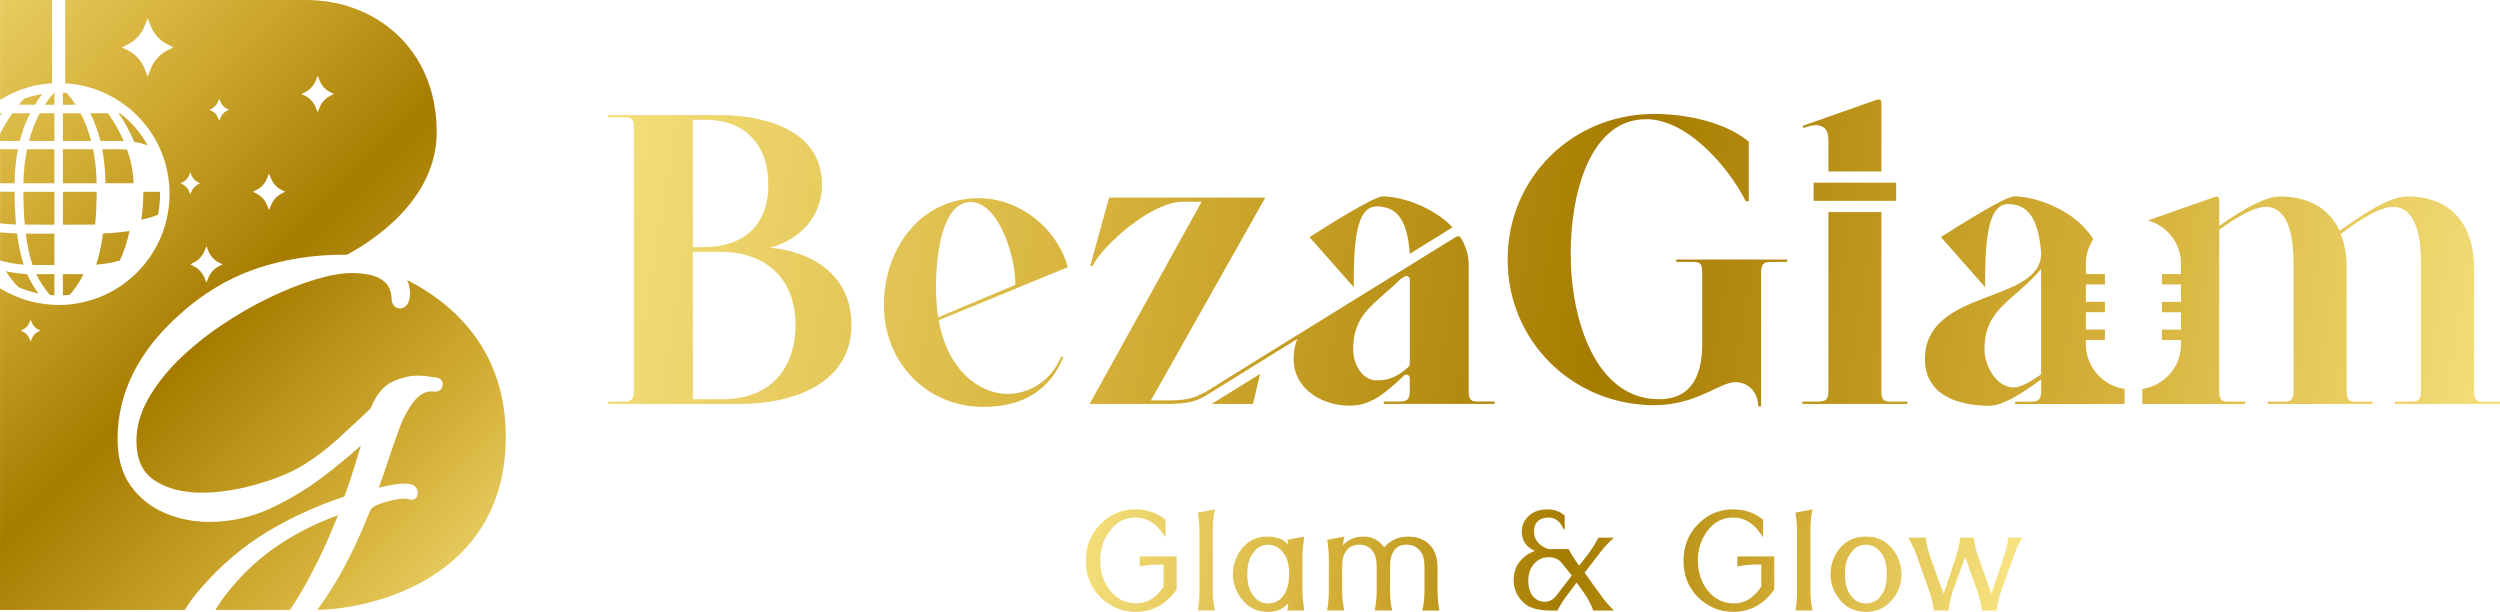 <?xml version="1.0" encoding="UTF-8"?>
<svg xmlns="http://www.w3.org/2000/svg" xmlns:xlink="http://www.w3.org/1999/xlink" version="1.1" id="Layer_1" x="0px" y="0px" style="enable-background:new 0 0 1366 448;" xml:space="preserve" viewBox="106.97 83.02 1152.03 281.98">
<style type="text/css">
	.st0{fill:url(#SVGID_1_);}
	.st1{fill:url(#SVGID_2_);}
	.st2{fill:url(#SVGID_3_);}
	.st3{fill:url(#SVGID_4_);}
	.st4{fill:url(#SVGID_5_);}
	.st5{fill:url(#SVGID_6_);}
	.st6{fill:url(#SVGID_7_);}
	.st7{fill:url(#SVGID_8_);}
	.st8{fill:url(#SVGID_9_);}
	.st9{fill:url(#SVGID_10_);}
	.st10{fill:url(#SVGID_11_);}
	.st11{fill:url(#SVGID_12_);}
	.st12{fill:url(#SVGID_13_);}
	.st13{fill:url(#SVGID_14_);}
	.st14{fill:url(#SVGID_15_);}
	.st15{fill:url(#SVGID_16_);}
	.st16{fill:url(#SVGID_17_);}
	.st17{fill:url(#SVGID_18_);}
	.st18{fill:url(#SVGID_19_);}
	.st19{fill:url(#SVGID_20_);}
	.st20{fill:url(#SVGID_21_);}
	.st21{fill:url(#SVGID_22_);}
	.st22{fill:url(#SVGID_23_);}
	.st23{fill:url(#SVGID_24_);}
	.st24{fill:url(#SVGID_25_);}
	.st25{fill:url(#SVGID_26_);}
	.st26{fill:url(#SVGID_27_);}
	.st27{fill:url(#SVGID_28_);}
	.st28{fill:url(#SVGID_29_);}
	.st29{fill:url(#SVGID_30_);}
	.st30{fill:url(#SVGID_31_);}
	.st31{fill:url(#SVGID_32_);}
	.st32{fill:url(#SVGID_33_);}
	.st33{fill:url(#SVGID_34_);}
	.st34{fill:url(#SVGID_35_);}
	.st35{fill:url(#SVGID_36_);}
	.st36{fill:url(#SVGID_37_);}
	.st37{fill:url(#SVGID_38_);}
	.st38{fill:url(#SVGID_39_);}
	.st39{fill:url(#SVGID_40_);}
	.st40{fill:url(#SVGID_41_);}
	.st41{fill:url(#SVGID_42_);}
	.st42{fill:url(#SVGID_43_);}
	.st43{fill:url(#SVGID_44_);}
	.st44{fill:url(#SVGID_45_);}
	.st45{fill:url(#SVGID_46_);}
</style>
<g>
	<g>
		<g>
			<linearGradient id="SVGID_1_" gradientUnits="userSpaceOnUse" x1="597.761" y1="337.218" x2="1025.775" y2="391.68">
				<stop offset="0" style="stop-color:#F6E27F"></stop>
				<stop offset="0.291" style="stop-color:#D4AF37"></stop>
				<stop offset="0.533" style="stop-color:#A67C00"></stop>
				<stop offset="0.781" style="stop-color:#D4AF37"></stop>
				<stop offset="1" style="stop-color:#F6E27F"></stop>
			</linearGradient>
			<path class="st0" d="M632.15,339.42v4.63c2.83-0.59,5.91-0.89,9.26-0.89h1.75v10.15c-3.35,5.17-7.51,7.76-12.52,7.76     c-5.03,0-9.14-2.07-12.42-6.26c-2.83-3.84-4.24-8.38-4.24-13.57c0-5.22,1.5-9.83,4.56-13.8c3.05-3.97,6.92-5.94,11.65-5.94     c4.71,0,8.67,2.12,11.83,6.38c0.67,0.67,1.26,1.5,1.77,2.51h0.25v-7.88c-3.94-3.18-8.52-4.78-13.8-4.78     c-6.43,0-11.85,2.32-16.26,6.9c-4.43,4.58-6.65,10.2-6.65,16.78c0,6.6,2.17,12.15,6.53,16.65c4.66,4.61,10.13,6.9,16.38,6.9     c7.78,0,14.09-3.42,18.92-10.27v-15.27H632.15z"></path>
			<linearGradient id="SVGID_2_" gradientUnits="userSpaceOnUse" x1="598.348" y1="332.832" x2="1026.233" y2="387.277">
				<stop offset="0" style="stop-color:#F6E27F"></stop>
				<stop offset="0.291" style="stop-color:#D4AF37"></stop>
				<stop offset="0.533" style="stop-color:#A67C00"></stop>
				<stop offset="0.781" style="stop-color:#D4AF37"></stop>
				<stop offset="1" style="stop-color:#F6E27F"></stop>
			</linearGradient>
			<path class="st1" d="M665.83,326.9c0-3.35,0.34-6.41,1.01-9.16l-7.88,1.5c0.49,3.18,0.74,6.23,0.74,9.16v26.78     c0,3.1-0.25,6.16-0.74,9.16h7.88c-0.67-2.86-1.01-5.89-1.01-9.16V326.9z"></path>
			<linearGradient id="SVGID_3_" gradientUnits="userSpaceOnUse" x1="598.069" y1="334.768" x2="1026.076" y2="389.229">
				<stop offset="0" style="stop-color:#F6E27F"></stop>
				<stop offset="0.291" style="stop-color:#D4AF37"></stop>
				<stop offset="0.533" style="stop-color:#A67C00"></stop>
				<stop offset="0.781" style="stop-color:#D4AF37"></stop>
				<stop offset="1" style="stop-color:#F6E27F"></stop>
			</linearGradient>
			<path class="st2" d="M707.17,339.42c0-2.59,0.3-5.64,0.86-9.14l-7.88,1.5c0.25,0.74,0.37,1.5,0.37,2.24     c-1.92-2.49-5.17-3.74-9.76-3.74c-4.61,0-8.4,1.8-11.41,5.37c-2.83,3.6-4.26,7.59-4.26,11.97c0,4.39,1.48,8.38,4.46,11.95     c2.96,3.6,6.9,5.4,11.83,5.4c3.84,0,6.92-1.33,9.26-4.02c-0.07,0.59-0.15,1.18-0.17,1.75c-0.05,0.59-0.15,1.13-0.32,1.65h7.88     c-0.57-3.52-0.86-6.55-0.86-9.16V339.42z M698.32,357.58c-1.8,2.34-4.11,3.5-7,3.5s-5.17-1.21-6.82-3.62     c-1.85-2.27-2.76-5.54-2.76-9.9c0-4.34,0.91-7.59,2.76-9.76c1.65-2.51,3.94-3.77,6.82-3.77s5.22,1.26,7.07,3.77     c1.75,2.17,2.64,5.42,2.64,9.76C701.03,351.91,700.12,355.24,698.32,357.58z"></path>
			<linearGradient id="SVGID_4_" gradientUnits="userSpaceOnUse" x1="598.698" y1="329.615" x2="1026.794" y2="384.087">
				<stop offset="0" style="stop-color:#F6E27F"></stop>
				<stop offset="0.291" style="stop-color:#D4AF37"></stop>
				<stop offset="0.533" style="stop-color:#A67C00"></stop>
				<stop offset="0.781" style="stop-color:#D4AF37"></stop>
				<stop offset="1" style="stop-color:#F6E27F"></stop>
			</linearGradient>
			<path class="st3" d="M762.4,364.35h7.88c-0.59-2.86-0.89-5.89-0.89-9.16v-10.77c0-3.74-0.91-6.87-2.73-9.39     c-2.61-3.18-6.18-4.75-10.79-4.75c-4.58,0-8.25,1.68-11.01,5c-2.41-3.33-5.59-5-9.51-5c-3.94,0-7.12,1.33-9.53,3.99     c0.17-1.82,0.37-3.15,0.64-3.99l-7.91,1.5c0.52,3.08,0.76,6.13,0.76,9.14v14.26c0,3.1-0.25,6.16-0.76,9.16h7.91     c-0.69-2.86-1.01-5.89-1.01-9.16v-10.77c0-3.08,0.47-5.35,1.38-6.75c1.4-2.44,3.6-3.65,6.58-3.65c2.96,0,5.15,1.26,6.58,3.77     c0.91,1.26,1.38,3.47,1.38,6.63v10.77c0,3.1-0.3,6.16-0.89,9.16h8.01c-0.67-2.86-0.99-5.89-0.99-9.16v-10.77     c0-6.92,2.59-10.4,7.76-10.4c2.91,0,5.17,1.26,6.75,3.77c0.94,1.5,1.38,3.72,1.38,6.63v10.77     C763.39,358.46,763.07,361.49,762.4,364.35z"></path>
			<linearGradient id="SVGID_5_" gradientUnits="userSpaceOnUse" x1="600.811" y1="313.121" x2="1028.868" y2="367.588">
				<stop offset="0" style="stop-color:#F6E27F"></stop>
				<stop offset="0.291" style="stop-color:#D4AF37"></stop>
				<stop offset="0.533" style="stop-color:#A67C00"></stop>
				<stop offset="0.781" style="stop-color:#D4AF37"></stop>
				<stop offset="1" style="stop-color:#F6E27F"></stop>
			</linearGradient>
			<path class="st4" d="M837.17,346.93l7.24-9.39c1.85-2.44,3.94-4.68,6.28-6.77h-7.14c-1.18,2.34-2.81,4.93-4.88,7.76l-4.02,5.15     c-1.85-2.51-3.47-5.05-4.88-7.64h-9.29c-4.41-1.6-6.63-4.31-6.63-8.15c0-2,0.59-3.57,1.75-4.68c1.18-1.13,2.91-1.7,5.2-1.7     c2.29,0,4.24,1.21,5.84,3.62c0.15,0.34,0.32,0.69,0.49,1.01c0.17,0.34,0.32,0.62,0.49,0.89h0.37v-6.41     c-2.17-1.92-4.75-2.88-7.76-2.88c-3.01,0-5.47,0.64-7.39,1.9c-3.08,2.17-4.63,4.93-4.63,8.25c0,4.19,2.02,7.19,6.01,9.02     c-2.07,0.76-3.79,1.75-5.12,3.01c-3.1,2.69-4.63,6.13-4.63,10.4c0,4.26,1.68,7.86,5,10.77c2.41,2.19,6.6,3.28,12.51,3.28h2.64     c1.5-2.86,3.18-5.44,5.03-7.78l3.87-5.12l3.38,4.75c1.92,2.83,3.35,5.57,4.26,8.15h9.53c-2.51-2.51-4.51-4.85-6.01-7.02     L837.17,346.93z M823.89,357.82c-1.43,1.68-3.13,2.51-5.08,2.51c-1.97,0-3.7-0.76-5.2-2.27c-1.6-1.75-2.39-4.24-2.39-7.44     c0-3.23,0.91-5.81,2.71-7.83c1.77-2,4.04-3.01,6.75-3.01c2.71,0,4.78,1.01,6.21,3.01l4.39,5.4L823.89,357.82z"></path>
			<linearGradient id="SVGID_6_" gradientUnits="userSpaceOnUse" x1="602.148" y1="302.733" x2="1030.161" y2="357.195">
				<stop offset="0" style="stop-color:#F6E27F"></stop>
				<stop offset="0.291" style="stop-color:#D4AF37"></stop>
				<stop offset="0.533" style="stop-color:#A67C00"></stop>
				<stop offset="0.781" style="stop-color:#D4AF37"></stop>
				<stop offset="1" style="stop-color:#F6E27F"></stop>
			</linearGradient>
			<path class="st5" d="M907.56,339.42v4.63c2.83-0.59,5.91-0.89,9.26-0.89h1.75v10.15c-3.35,5.17-7.51,7.76-12.52,7.76     c-5.03,0-9.16-2.07-12.42-6.26c-2.83-3.84-4.26-8.38-4.26-13.57c0-5.22,1.53-9.83,4.58-13.8c3.05-3.97,6.92-5.94,11.65-5.94     c4.71,0,8.65,2.12,11.83,6.38c0.67,0.67,1.26,1.5,1.75,2.51h0.27v-7.88c-3.94-3.18-8.52-4.78-13.8-4.78     c-6.43,0-11.85,2.32-16.28,6.9c-4.41,4.58-6.63,10.2-6.63,16.78c0,6.6,2.17,12.15,6.5,16.65c4.68,4.61,10.15,6.9,16.41,6.9     c7.78,0,14.07-3.42,18.92-10.27v-15.27H907.56z"></path>
			<linearGradient id="SVGID_7_" gradientUnits="userSpaceOnUse" x1="602.201" y1="298.28" x2="1030.855" y2="352.824">
				<stop offset="0" style="stop-color:#F6E27F"></stop>
				<stop offset="0.291" style="stop-color:#D4AF37"></stop>
				<stop offset="0.533" style="stop-color:#A67C00"></stop>
				<stop offset="0.781" style="stop-color:#D4AF37"></stop>
				<stop offset="1" style="stop-color:#F6E27F"></stop>
			</linearGradient>
			<path class="st6" d="M941.23,326.9c0-3.35,0.34-6.41,1.01-9.16l-7.91,1.5c0.52,3.18,0.76,6.23,0.76,9.16v26.78     c0,3.1-0.25,6.16-0.76,9.16h7.91c-0.67-2.86-1.01-5.89-1.01-9.16V326.9z"></path>
			<linearGradient id="SVGID_8_" gradientUnits="userSpaceOnUse" x1="602.292" y1="301.238" x2="1030.354" y2="355.706">
				<stop offset="0" style="stop-color:#F6E27F"></stop>
				<stop offset="0.291" style="stop-color:#D4AF37"></stop>
				<stop offset="0.533" style="stop-color:#A67C00"></stop>
				<stop offset="0.781" style="stop-color:#D4AF37"></stop>
				<stop offset="1" style="stop-color:#F6E27F"></stop>
			</linearGradient>
			<path class="st7" d="M978.75,335.6c-2.98-3.55-6.97-5.32-11.97-5.32c-5,0-9.02,1.8-12.02,5.37c-2.83,3.6-4.26,7.59-4.26,11.97     c0,4.39,1.48,8.38,4.46,11.95c2.96,3.6,6.92,5.4,11.9,5.4c4.95,0,8.94-1.85,11.95-5.52c2.93-3.25,4.39-7.14,4.39-11.7     C983.19,343.19,981.71,339.15,978.75,335.6z M973.73,357.58c-1.8,2.34-4.11,3.5-7,3.5c-2.88,0-5.17-1.21-6.82-3.62     c-1.85-2.27-2.76-5.54-2.76-9.9c0-4.34,0.91-7.59,2.76-9.76c1.65-2.51,3.94-3.77,6.82-3.77c2.88,0,5.22,1.26,7.07,3.77     c1.75,2.17,2.64,5.42,2.64,9.76C976.44,351.91,975.53,355.24,973.73,357.58z"></path>
			<linearGradient id="SVGID_9_" gradientUnits="userSpaceOnUse" x1="603.178" y1="294.722" x2="1031.173" y2="349.182">
				<stop offset="0" style="stop-color:#F6E27F"></stop>
				<stop offset="0.291" style="stop-color:#D4AF37"></stop>
				<stop offset="0.533" style="stop-color:#A67C00"></stop>
				<stop offset="0.781" style="stop-color:#D4AF37"></stop>
				<stop offset="1" style="stop-color:#F6E27F"></stop>
			</linearGradient>
			<path class="st8" d="M1032.54,330.77c-0.49,3.01-1.26,6.01-2.24,9.02l-5.64,16.9l-6.01-16.9c-1.18-3.33-1.87-6.33-2.14-9.02     h-6.13c-0.49,3.01-1.21,6.01-2.12,9.02l-5.64,16.9l-6.13-16.9c-1.08-3.33-1.8-6.33-2.12-9.02h-8.03c1.85,3.35,3.13,6.13,3.89,8.4     l5.76,16.16c0.99,2.73,1.7,5.74,2.12,9.02h6.77c0.32-3.01,0.99-6.01,2-9.02l5.64-15.67l5.62,15.67c1.01,2.73,1.72,5.74,2.14,9.02     h6.75c0.42-3.28,1.13-6.28,2.14-9.02l5.76-16.16c0.67-2.17,1.95-4.98,3.87-8.4H1032.54z"></path>
		</g>
	</g>
	<g>
		<g>
			<linearGradient id="SVGID_10_" gradientUnits="userSpaceOnUse" x1="43.554" y1="72.427" x2="348.463" y2="375.009">
				<stop offset="0" style="stop-color:#F6E27F"></stop>
				<stop offset="0.291" style="stop-color:#D4AF37"></stop>
				<stop offset="0.533" style="stop-color:#A67C00"></stop>
				<stop offset="0.781" style="stop-color:#D4AF37"></stop>
				<stop offset="1" style="stop-color:#F6E27F"></stop>
			</linearGradient>
			<path class="st9" d="M107.78,135.2c-0.26,0.39-0.53,0.76-0.78,1.15v-1.15H107.78z"></path>
			<linearGradient id="SVGID_11_" gradientUnits="userSpaceOnUse" x1="23.578" y1="92.557" x2="328.487" y2="395.138">
				<stop offset="0" style="stop-color:#F6E27F"></stop>
				<stop offset="0.291" style="stop-color:#D4AF37"></stop>
				<stop offset="0.533" style="stop-color:#A67C00"></stop>
				<stop offset="0.781" style="stop-color:#D4AF37"></stop>
				<stop offset="1" style="stop-color:#F6E27F"></stop>
			</linearGradient>
			<path class="st10" d="M114.36,186.46c-2.52-0.1-4.99-0.27-7.36-0.53v-14.55h6.69C113.71,176.82,113.95,181.87,114.36,186.46z"></path>
			<linearGradient id="SVGID_12_" gradientUnits="userSpaceOnUse" x1="14.791" y1="101.411" x2="319.7" y2="403.993">
				<stop offset="0" style="stop-color:#F6E27F"></stop>
				<stop offset="0.291" style="stop-color:#D4AF37"></stop>
				<stop offset="0.533" style="stop-color:#A67C00"></stop>
				<stop offset="0.781" style="stop-color:#D4AF37"></stop>
				<stop offset="1" style="stop-color:#F6E27F"></stop>
			</linearGradient>
			<path class="st11" d="M117.86,204.98c-3.85-0.26-7.48-0.94-10.86-1.95v-12.95c2.51,0.25,5.14,0.42,7.84,0.51     C115.52,196.08,116.52,200.81,117.86,204.98z"></path>
			<linearGradient id="SVGID_13_" gradientUnits="userSpaceOnUse" x1="33.473" y1="82.585" x2="338.382" y2="385.167">
				<stop offset="0" style="stop-color:#F6E27F"></stop>
				<stop offset="0.291" style="stop-color:#D4AF37"></stop>
				<stop offset="0.533" style="stop-color:#A67C00"></stop>
				<stop offset="0.781" style="stop-color:#D4AF37"></stop>
				<stop offset="1" style="stop-color:#F6E27F"></stop>
			</linearGradient>
			<path class="st12" d="M115.22,151.77c-0.95,4.88-1.45,10.13-1.53,15.71H107v-15.71H115.22z"></path>
			<linearGradient id="SVGID_14_" gradientUnits="userSpaceOnUse" x1="10.282" y1="105.955" x2="315.191" y2="408.536">
				<stop offset="0" style="stop-color:#F6E27F"></stop>
				<stop offset="0.291" style="stop-color:#D4AF37"></stop>
				<stop offset="0.533" style="stop-color:#A67C00"></stop>
				<stop offset="0.781" style="stop-color:#D4AF37"></stop>
				<stop offset="1" style="stop-color:#F6E27F"></stop>
			</linearGradient>
			<path class="st13" d="M119.44,209.29c1.69,3.84,3.55,6.7,5.29,8.95c-3.19-0.65-6.29-1.63-9.27-2.92     c-2.21-2.23-4.11-4.61-5.82-7.33C112.74,208.7,116.05,209.14,119.44,209.29z"></path>
			<linearGradient id="SVGID_15_" gradientUnits="userSpaceOnUse" x1="43.892" y1="72.087" x2="348.801" y2="374.668">
				<stop offset="0" style="stop-color:#F6E27F"></stop>
				<stop offset="0.291" style="stop-color:#D4AF37"></stop>
				<stop offset="0.533" style="stop-color:#A67C00"></stop>
				<stop offset="0.781" style="stop-color:#D4AF37"></stop>
				<stop offset="1" style="stop-color:#F6E27F"></stop>
			</linearGradient>
			<path class="st14" d="M116.08,147.96H107v-3.38c1.62-3.19,3.53-6.32,5.71-9.38h8.13C118.83,139.1,117.26,143.38,116.08,147.96z"></path>
			<linearGradient id="SVGID_16_" gradientUnits="userSpaceOnUse" x1="53.836" y1="62.066" x2="358.746" y2="364.647">
				<stop offset="0" style="stop-color:#F6E27F"></stop>
				<stop offset="0.291" style="stop-color:#D4AF37"></stop>
				<stop offset="0.533" style="stop-color:#A67C00"></stop>
				<stop offset="0.781" style="stop-color:#D4AF37"></stop>
				<stop offset="1" style="stop-color:#F6E27F"></stop>
			</linearGradient>
			<path class="st15" d="M126.45,126.34c-1.24,1.6-2.36,3.22-3.4,4.93h-7.33c0.74-0.91,1.48-1.83,2.31-2.74     C120.75,127.53,123.55,126.78,126.45,126.34z"></path>
			<linearGradient id="SVGID_17_" gradientUnits="userSpaceOnUse" x1="64.176" y1="51.646" x2="369.086" y2="354.228">
				<stop offset="0" style="stop-color:#F6E27F"></stop>
				<stop offset="0.291" style="stop-color:#D4AF37"></stop>
				<stop offset="0.533" style="stop-color:#A67C00"></stop>
				<stop offset="0.781" style="stop-color:#D4AF37"></stop>
				<stop offset="1" style="stop-color:#F6E27F"></stop>
			</linearGradient>
			<path class="st16" d="M116.82,124.27c-3.43,1.22-6.71,2.82-9.82,4.76v-46c0,0,9.61,0,23.96,0v38.37     c-3.78,0.24-7.38,0.82-10.83,1.8C119.03,123.53,117.91,123.89,116.82,124.27z"></path>
			<linearGradient id="SVGID_18_" gradientUnits="userSpaceOnUse" x1="58.321" y1="57.546" x2="363.23" y2="360.128">
				<stop offset="0" style="stop-color:#F6E27F"></stop>
				<stop offset="0.291" style="stop-color:#D4AF37"></stop>
				<stop offset="0.533" style="stop-color:#A67C00"></stop>
				<stop offset="0.781" style="stop-color:#D4AF37"></stop>
				<stop offset="1" style="stop-color:#F6E27F"></stop>
			</linearGradient>
			<path class="st17" d="M127.63,131.27c1.27-1.95,2.68-3.78,4.19-5.49c0.09,0,0.15,0,0.21-0.03v5.53H127.63z"></path>
			<linearGradient id="SVGID_19_" gradientUnits="userSpaceOnUse" x1="49.975" y1="65.956" x2="354.885" y2="368.538">
				<stop offset="0" style="stop-color:#F6E27F"></stop>
				<stop offset="0.291" style="stop-color:#D4AF37"></stop>
				<stop offset="0.533" style="stop-color:#A67C00"></stop>
				<stop offset="0.781" style="stop-color:#D4AF37"></stop>
				<stop offset="1" style="stop-color:#F6E27F"></stop>
			</linearGradient>
			<path class="st18" d="M132.03,147.96h-11.69c1.21-4.61,2.87-8.89,4.96-12.76h6.74V147.96z"></path>
			<linearGradient id="SVGID_20_" gradientUnits="userSpaceOnUse" x1="40.305" y1="75.701" x2="345.214" y2="378.283">
				<stop offset="0" style="stop-color:#F6E27F"></stop>
				<stop offset="0.291" style="stop-color:#D4AF37"></stop>
				<stop offset="0.533" style="stop-color:#A67C00"></stop>
				<stop offset="0.781" style="stop-color:#D4AF37"></stop>
				<stop offset="1" style="stop-color:#F6E27F"></stop>
			</linearGradient>
			<path class="st19" d="M132.03,167.48h-14.29c0.13-5.55,0.69-10.83,1.71-15.71h12.58V167.48z"></path>
			<linearGradient id="SVGID_21_" gradientUnits="userSpaceOnUse" x1="30.814" y1="85.265" x2="335.723" y2="387.847">
				<stop offset="0" style="stop-color:#F6E27F"></stop>
				<stop offset="0.291" style="stop-color:#D4AF37"></stop>
				<stop offset="0.533" style="stop-color:#A67C00"></stop>
				<stop offset="0.781" style="stop-color:#D4AF37"></stop>
				<stop offset="1" style="stop-color:#F6E27F"></stop>
			</linearGradient>
			<path class="st20" d="M132.03,186.54l-13.61-0.02c-0.18-1.8-0.33-3.72-0.42-5.77l-0.17-3.93c-0.06-1.75-0.09-3.55-0.09-5.43     h14.29V186.54z"></path>
			<linearGradient id="SVGID_22_" gradientUnits="userSpaceOnUse" x1="22.224" y1="93.921" x2="327.134" y2="396.502">
				<stop offset="0" style="stop-color:#F6E27F"></stop>
				<stop offset="0.291" style="stop-color:#D4AF37"></stop>
				<stop offset="0.533" style="stop-color:#A67C00"></stop>
				<stop offset="0.781" style="stop-color:#D4AF37"></stop>
				<stop offset="1" style="stop-color:#F6E27F"></stop>
			</linearGradient>
			<path class="st21" d="M132.03,205.13h-10.04c-1.43-4.05-2.45-8.8-3.16-14.44h13.2V205.13z"></path>
			<linearGradient id="SVGID_23_" gradientUnits="userSpaceOnUse" x1="16.081" y1="100.111" x2="320.99" y2="402.693">
				<stop offset="0" style="stop-color:#F6E27F"></stop>
				<stop offset="0.291" style="stop-color:#D4AF37"></stop>
				<stop offset="0.533" style="stop-color:#A67C00"></stop>
				<stop offset="0.781" style="stop-color:#D4AF37"></stop>
				<stop offset="1" style="stop-color:#F6E27F"></stop>
			</linearGradient>
			<path class="st22" d="M129.99,218.97c-2.16-2.59-4.37-5.51-6.32-9.62h8.36v9.77C131.35,219.1,130.68,219.04,129.99,218.97z"></path>
			<linearGradient id="SVGID_24_" gradientUnits="userSpaceOnUse" x1="61.771" y1="54.07" x2="366.68" y2="356.652">
				<stop offset="0" style="stop-color:#F6E27F"></stop>
				<stop offset="0.291" style="stop-color:#D4AF37"></stop>
				<stop offset="0.533" style="stop-color:#A67C00"></stop>
				<stop offset="0.781" style="stop-color:#D4AF37"></stop>
				<stop offset="1" style="stop-color:#F6E27F"></stop>
			</linearGradient>
			<path class="st23" d="M141.81,131.27h-5.86v-5.53c0.59,0.03,1.19,0.06,1.78,0.13C139.21,127.53,140.57,129.35,141.81,131.27z"></path>
			<linearGradient id="SVGID_25_" gradientUnits="userSpaceOnUse" x1="20.856" y1="95.299" x2="325.766" y2="397.881">
				<stop offset="0" style="stop-color:#F6E27F"></stop>
				<stop offset="0.291" style="stop-color:#D4AF37"></stop>
				<stop offset="0.533" style="stop-color:#A67C00"></stop>
				<stop offset="0.781" style="stop-color:#D4AF37"></stop>
				<stop offset="1" style="stop-color:#F6E27F"></stop>
			</linearGradient>
			<path class="st24" d="M139.15,218.86c-1.1,0.11-2.16,0.21-3.2,0.24v-9.75h9.49C143.52,213.37,141.31,216.26,139.15,218.86z"></path>
			<linearGradient id="SVGID_26_" gradientUnits="userSpaceOnUse" x1="56.841" y1="59.038" x2="361.75" y2="361.62">
				<stop offset="0" style="stop-color:#F6E27F"></stop>
				<stop offset="0.291" style="stop-color:#D4AF37"></stop>
				<stop offset="0.533" style="stop-color:#A67C00"></stop>
				<stop offset="0.781" style="stop-color:#D4AF37"></stop>
				<stop offset="1" style="stop-color:#F6E27F"></stop>
			</linearGradient>
			<path class="st25" d="M148.99,147.96h-13.04V135.2h8.13C146.13,139.04,147.77,143.33,148.99,147.96z"></path>
			<linearGradient id="SVGID_27_" gradientUnits="userSpaceOnUse" x1="49.252" y1="66.685" x2="354.161" y2="369.267">
				<stop offset="0" style="stop-color:#F6E27F"></stop>
				<stop offset="0.291" style="stop-color:#D4AF37"></stop>
				<stop offset="0.533" style="stop-color:#A67C00"></stop>
				<stop offset="0.781" style="stop-color:#D4AF37"></stop>
				<stop offset="1" style="stop-color:#F6E27F"></stop>
			</linearGradient>
			<path class="st26" d="M151.5,167.48h-15.55v-15.71h13.92C150.85,156.65,151.41,161.94,151.5,167.48z"></path>
			<linearGradient id="SVGID_28_" gradientUnits="userSpaceOnUse" x1="39.996" y1="76.012" x2="344.905" y2="378.594">
				<stop offset="0" style="stop-color:#F6E27F"></stop>
				<stop offset="0.291" style="stop-color:#D4AF37"></stop>
				<stop offset="0.533" style="stop-color:#A67C00"></stop>
				<stop offset="0.781" style="stop-color:#D4AF37"></stop>
				<stop offset="1" style="stop-color:#F6E27F"></stop>
			</linearGradient>
			<path class="st27" d="M150.82,186.52l-14.86,0.02v-15.15h15.57c-0.02,1.8-0.06,3.52-0.11,5.17c-0.03,1.03-0.06,2.01-0.11,2.98     l-0.03,1.06C151.14,182.7,151,184.68,150.82,186.52z"></path>
			<linearGradient id="SVGID_29_" gradientUnits="userSpaceOnUse" x1="64.259" y1="51.563" x2="369.168" y2="354.145">
				<stop offset="0" style="stop-color:#F6E27F"></stop>
				<stop offset="0.291" style="stop-color:#D4AF37"></stop>
				<stop offset="0.533" style="stop-color:#A67C00"></stop>
				<stop offset="0.781" style="stop-color:#D4AF37"></stop>
				<stop offset="1" style="stop-color:#F6E27F"></stop>
			</linearGradient>
			<path class="st28" d="M156.7,135.2c2.98,4.2,5.43,8.48,7.3,12.82c-1.47-0.06-2.81-0.06-3.81-0.06h-6.94     c-1.15-4.58-2.72-8.86-4.69-12.76H156.7z"></path>
			<linearGradient id="SVGID_30_" gradientUnits="userSpaceOnUse" x1="38.439" y1="77.581" x2="343.349" y2="380.163">
				<stop offset="0" style="stop-color:#F6E27F"></stop>
				<stop offset="0.291" style="stop-color:#D4AF37"></stop>
				<stop offset="0.533" style="stop-color:#A67C00"></stop>
				<stop offset="0.781" style="stop-color:#D4AF37"></stop>
				<stop offset="1" style="stop-color:#F6E27F"></stop>
			</linearGradient>
			<path class="st29" d="M154.39,190.59c4.34-0.18,8.45-0.54,12.28-1.13c-1.06,5-2.57,9.58-4.51,13.6c-3.29,1-6.94,1.62-10.85,1.92     C152.68,200.81,153.68,196.08,154.39,190.59z"></path>
			<linearGradient id="SVGID_31_" gradientUnits="userSpaceOnUse" x1="57.956" y1="57.915" x2="362.865" y2="360.496">
				<stop offset="0" style="stop-color:#F6E27F"></stop>
				<stop offset="0.291" style="stop-color:#D4AF37"></stop>
				<stop offset="0.533" style="stop-color:#A67C00"></stop>
				<stop offset="0.781" style="stop-color:#D4AF37"></stop>
				<stop offset="1" style="stop-color:#F6E27F"></stop>
			</linearGradient>
			<path class="st30" d="M168.54,167.48h-12.96c-0.09-5.61-0.59-10.89-1.51-15.71h6.94c1.62,0,3.09,0.06,4.52,0.21     C167.34,157.09,168.37,162.29,168.54,167.48z"></path>
			<linearGradient id="SVGID_32_" gradientUnits="userSpaceOnUse" x1="69.52" y1="46.261" x2="374.43" y2="348.842">
				<stop offset="0" style="stop-color:#F6E27F"></stop>
				<stop offset="0.291" style="stop-color:#D4AF37"></stop>
				<stop offset="0.533" style="stop-color:#A67C00"></stop>
				<stop offset="0.781" style="stop-color:#D4AF37"></stop>
				<stop offset="1" style="stop-color:#F6E27F"></stop>
			</linearGradient>
			<path class="st31" d="M175.01,150.06c-1.74-0.74-3.81-1.27-6.18-1.6c-1.83-4.49-4.25-8.95-7.18-13.27h0.57     C167.51,139.19,171.88,144.27,175.01,150.06z"></path>
			<linearGradient id="SVGID_33_" gradientUnits="userSpaceOnUse" x1="56.762" y1="59.117" x2="361.671" y2="361.699">
				<stop offset="0" style="stop-color:#F6E27F"></stop>
				<stop offset="0.291" style="stop-color:#D4AF37"></stop>
				<stop offset="0.533" style="stop-color:#A67C00"></stop>
				<stop offset="0.781" style="stop-color:#D4AF37"></stop>
				<stop offset="1" style="stop-color:#F6E27F"></stop>
			</linearGradient>
			<path class="st32" d="M172.09,184.3c0.56-4.05,0.89-8.37,0.97-12.91h7.66v1.03c0,3.25-0.33,6.47-0.98,9.61     C178.29,182.59,175.77,183.47,172.09,184.3z"></path>
			<linearGradient id="SVGID_34_" gradientUnits="userSpaceOnUse" x1="3.391" y1="112.899" x2="308.3" y2="415.481">
				<stop offset="0" style="stop-color:#F6E27F"></stop>
				<stop offset="0.291" style="stop-color:#D4AF37"></stop>
				<stop offset="0.533" style="stop-color:#A67C00"></stop>
				<stop offset="0.781" style="stop-color:#D4AF37"></stop>
				<stop offset="1" style="stop-color:#F6E27F"></stop>
			</linearGradient>
			<path class="st33" d="M262.74,320.42c-1.19,3.03-2.68,6.62-4.46,10.73c-2.64,6.06-5.8,12.51-9.38,19.17     c-2.57,4.76-5.37,9.36-8.35,13.75h-34.27c1.61-2.8,3.65-5.74,6.14-8.8c7.14-8.81,15.34-16.25,24.42-22.08     C244.82,328.05,253.52,323.77,262.74,320.42z"></path>
			<linearGradient id="SVGID_35_" gradientUnits="userSpaceOnUse" x1="40.891" y1="75.101" x2="345.8" y2="377.682">
				<stop offset="0" style="stop-color:#F6E27F"></stop>
				<stop offset="0.291" style="stop-color:#D4AF37"></stop>
				<stop offset="0.533" style="stop-color:#A67C00"></stop>
				<stop offset="0.781" style="stop-color:#D4AF37"></stop>
				<stop offset="1" style="stop-color:#F6E27F"></stop>
			</linearGradient>
			<path class="st34" d="M189.27,228.36c10.77-9.83,22.69-17.02,35.4-21.41c12.71-4.36,26.29-6.55,40.38-6.55     c0.52,0,1.08,0,1.75,0.02c11.36-6.04,41.41-25.03,41.41-56.47c0-38.75-28.6-60.92-59.99-60.92H137.02v38.38     c0.54,0.02,1.03,0.05,1.58,0.12c3.87,0.32,7.74,1.11,11.43,2.32c1.18,0.42,2.37,0.84,3.47,1.33c3.94,1.6,7.69,3.72,11.11,6.28     c0.76,0.59,1.48,1.16,2.22,1.75c10.64,8.97,17.1,21.48,18.13,35.28c0.07,0.59,0.1,1.16,0.12,1.75c0.02,0.74,0.02,1.45,0.02,2.17     c0,3.92-0.44,7.78-1.31,11.53c-3.57,15.55-14.44,28.73-29.02,35.2c-1.45,0.67-2.96,1.23-4.43,1.72l-0.17,0.05     c-3.5,1.16-7.07,1.95-10.67,2.34c-0.57,0.07-1.13,0.07-1.65,0.15l-0.3,0.02c-0.89,0.05-1.77,0.1-2.66,0.1l-0.89,0.02     c-0.3,0-0.59,0-0.89-0.02l-1.8-0.05c-0.59-0.05-1.13-0.07-1.68-0.15c-3.52-0.3-7.05-0.94-10.45-1.97     c-1.36-0.39-2.73-0.89-4.09-1.45c-2.86-1.13-5.57-2.51-8.11-4.06v148.23c0,0,44.64,0,85.17,0c1.97-3.35,4.56-6.82,7.69-10.35     c9.12-10.45,19.41-19.14,30.62-25.87c10.89-6.5,22.74-11.9,35.23-16.01c1.72-4.71,3.35-9.56,4.83-14.41     c0.91-3.08,1.82-6.09,2.71-9.04c-5.08,4.53-10.57,9.07-16.38,13.55c-7.91,6.08-16.41,11.26-25.25,15.35     c-8.97,4.14-18.43,6.23-28.09,6.23c-7.14,0-13.99-1.33-20.37-4.02c-6.48-2.71-11.83-6.92-15.87-12.51     c-4.06-5.62-6.13-12.88-6.13-21.66C161.16,264.3,170.62,245.14,189.27,228.36z M247.76,125.38c2.12-1.06,3.79-2.98,4.78-5.37     l0.81-2.09l0.86,2.09c0.94,2.39,2.61,4.31,4.73,5.37l1.87,0.94l-1.87,0.94c-2.12,1.11-3.79,3.01-4.73,5.4l-0.86,2.09l-0.81-2.09     c-0.99-2.39-2.66-4.29-4.78-5.4l-1.82-0.94L247.76,125.38z M225.36,170.44c2.12-1.06,3.79-2.98,4.75-5.37l0.84-2.09l0.84,2.09     c0.96,2.39,2.64,4.31,4.75,5.37l1.85,0.94l-1.85,0.94c-2.12,1.08-3.79,3.01-4.75,5.4l-0.84,2.09l-0.84-2.09     c-0.96-2.39-2.64-4.31-4.75-5.4l-1.85-0.94L225.36,170.44z M204.62,133.02c1.26-0.64,2.29-1.8,2.86-3.25l0.52-1.26l0.52,1.26     c0.57,1.45,1.58,2.61,2.86,3.25l1.11,0.57l-1.11,0.57c-1.28,0.64-2.29,1.8-2.86,3.25l-0.52,1.26l-0.52-1.26     c-0.57-1.45-1.6-2.61-2.86-3.25l-1.11-0.57L204.62,133.02z M201.27,198.55l0.81-2.09l0.86,2.09c0.94,2.37,2.61,4.29,4.75,5.35     l1.85,0.94l-1.85,0.96c-2.14,1.08-3.82,3.01-4.75,5.37l-0.86,2.09l-0.81-2.09c-0.99-2.37-2.66-4.29-4.78-5.37l-1.82-0.96     l1.82-0.94C198.61,202.84,200.28,200.92,201.27,198.55z M191.29,166.92c1.28-0.64,2.29-1.8,2.86-3.25l0.52-1.26l0.52,1.26     c0.57,1.45,1.58,2.61,2.86,3.25l1.11,0.57l-1.11,0.57c-1.28,0.67-2.29,1.8-2.86,3.25l-0.52,1.26l-0.52-1.26     c-0.57-1.45-1.58-2.59-2.86-3.25l-1.11-0.57L191.29,166.92z M124.45,235.95c-1.28,0.64-2.29,1.8-2.86,3.25l-0.52,1.26l-0.49-1.26     c-0.59-1.45-1.6-2.61-2.88-3.25l-1.11-0.59l1.11-0.57c1.28-0.64,2.29-1.8,2.88-3.23l0.49-1.26l0.52,1.26     c0.57,1.43,1.58,2.59,2.86,3.23l1.11,0.57L124.45,235.95z M183.9,106.36c-3.35,1.7-6.04,4.73-7.54,8.55l-1.35,3.33l-1.33-3.33     c-1.5-3.82-4.16-6.85-7.54-8.55l-2.98-1.5l2.98-1.5c3.38-1.7,6.04-4.75,7.54-8.55l1.33-3.33l1.35,3.33     c1.5,3.79,4.19,6.85,7.54,8.55l2.96,1.5L183.9,106.36z"></path>
			<linearGradient id="SVGID_36_" gradientUnits="userSpaceOnUse" x1="47.822" y1="68.126" x2="352.732" y2="370.707">
				<stop offset="0" style="stop-color:#F6E27F"></stop>
				<stop offset="0.291" style="stop-color:#D4AF37"></stop>
				<stop offset="0.533" style="stop-color:#A67C00"></stop>
				<stop offset="0.781" style="stop-color:#D4AF37"></stop>
				<stop offset="1" style="stop-color:#F6E27F"></stop>
			</linearGradient>
			<path class="st35" d="M340.05,284.24c0,64.44-60.25,79.34-86.84,79.81c2.04-2.81,4.09-5.79,6.11-8.96     c6.4-10.01,12.56-22.45,18.29-36.97c0.32-0.81,1.35-1.61,2.95-2.32c2.01-0.87,4.3-1.6,6.82-2.17c2.5-0.56,4.56-0.84,6.13-0.84     c0.7,0,1.34,0.09,1.92,0.27c1.35,0.55,2.28,0.14,2.74-0.16c0.86-0.56,1.29-1.53,1.29-2.88c0-1.27-0.56-2.39-1.59-3.15     c-0.91-0.69-2.26-0.99-4.36-0.99c-2.88,0-6.82,0.63-11.98,1.91c1.38-3.79,2.68-7.58,3.89-11.29c1.58-4.85,3.24-9.66,4.94-14.25     l0.02-0.07c1.78-5.34,4.17-10.01,7.08-13.87c2.63-3.48,5.57-5.09,8.97-4.9c1.45,0.22,2.6-0.02,3.43-0.72     c0.51-0.43,1.13-1.24,1.13-2.63c0-0.64-0.24-2.75-3.31-3.14l-0.24-0.01c-0.19,0-0.82-0.03-2.64-0.37     c-1.58-0.29-3.37-0.43-5.32-0.43c-3.59,0-7.47,0.92-11.55,2.76c-4.22,1.9-7.66,6.06-10.22,12.41     c-5.4,5.14-10.57,9.94-15.38,14.29c-4.8,4.35-9.93,8.23-15.25,11.54c-5.27,3.28-11.68,6.05-19.07,8.25     c-9.84,3.11-19.29,4.69-28.07,4.69c-8.86,0-16.22-1.94-21.91-5.74c-5.5-3.7-8.19-9.65-8.19-18.19c0-6.27,1.72-12.58,5.14-18.76     c3.47-6.31,8.19-12.42,13.99-18.18c5.87-5.79,12.5-11.21,19.73-16.09c7.25-4.9,14.7-9.2,22.16-12.8     c7.43-3.58,14.6-6.43,21.3-8.45c6.62-2,12.36-3,17.06-3c2.89,0,5.8,0.32,8.63,0.95c2.66,0.59,4.84,1.7,6.66,3.39     c1.69,1.59,2.63,3.85,2.87,6.92c0.03,4.69,3.03,5.06,3.95,5.06c0.92,0,2.27-0.35,3.41-2.07c0.76-1.13,1.13-2.66,1.13-4.67v-1.19     c0-0.54-0.08-1.11-0.24-1.77c-0.18-1.19-0.51-2.31-1-3.35C316.2,223,340.05,244.57,340.05,284.24z"></path>
		</g>
	</g>
</g>
<g>
	<linearGradient id="SVGID_37_" gradientUnits="userSpaceOnUse" x1="363.827" y1="193.86" x2="1256.165" y2="341.803">
		<stop offset="0" style="stop-color:#F6E27F"></stop>
		<stop offset="0.291" style="stop-color:#D4AF37"></stop>
		<stop offset="0.533" style="stop-color:#A67C00"></stop>
		<stop offset="0.781" style="stop-color:#D4AF37"></stop>
		<stop offset="1" style="stop-color:#F6E27F"></stop>
	</linearGradient>
	<path class="st36" d="M461.84,197.17c13.87-3.79,23.92-14.39,23.92-29.07c0-23.36-23.08-32.05-47.55-32.05h-51.07v1.08h8.15   c3.79,0,3.79,2.17,3.79,5.72v119.53c0,3.25,0,5.69-4.34,5.69h-7.61v1.08h60.58c26.9,0,51.61-10.59,51.61-36.39   C499.34,210.5,482.24,199.07,461.84,197.17z M426.27,138.22h5.69c18.21,0,29.07,11.41,29.07,29.88c0,18.75-11.41,28.8-29.88,28.8   h-4.88V138.22z M440.11,266.99h-13.85v-67.92h12.49c21.19,0,34.79,12.24,34.79,33.7C473.54,253.69,461.03,266.99,440.11,266.99z"></path>
	<linearGradient id="SVGID_38_" gradientUnits="userSpaceOnUse" x1="364.444" y1="190.247" x2="1256.751" y2="338.184">
		<stop offset="0" style="stop-color:#F6E27F"></stop>
		<stop offset="0.291" style="stop-color:#D4AF37"></stop>
		<stop offset="0.533" style="stop-color:#A67C00"></stop>
		<stop offset="0.781" style="stop-color:#D4AF37"></stop>
		<stop offset="1" style="stop-color:#F6E27F"></stop>
	</linearGradient>
	<path class="st37" d="M571.05,264.55c-13.3-0.27-27.42-11.14-31.51-33.95l59.5-24.46c-4.88-17.94-22.27-31.78-41.02-31.78   c-27.44,0-43.73,23.63-43.73,49.44c0,26.09,19.56,46.73,45.9,46.73c18.75,0,30.97-8.43,36.68-22.84l-0.81-0.54   C591.43,258.56,581.38,264.55,571.05,264.55z M552.6,176.26c13.3-2.17,22.27,22.81,22.27,38.04l-35.6,14.93   C536.83,213.48,538.19,178.69,552.6,176.26z"></path>
	<linearGradient id="SVGID_39_" gradientUnits="userSpaceOnUse" x1="375.868" y1="120.662" x2="1268.415" y2="268.64">
		<stop offset="0" style="stop-color:#F6E27F"></stop>
		<stop offset="0.291" style="stop-color:#D4AF37"></stop>
		<stop offset="0.533" style="stop-color:#A67C00"></stop>
		<stop offset="0.781" style="stop-color:#D4AF37"></stop>
		<stop offset="1" style="stop-color:#F6E27F"></stop>
	</linearGradient>
	<path class="st38" d="M879.4,202.62v1.08h8.15c3.82,0,3.82,2.17,3.82,5.69v32.08c0,16.01-5.99,25.52-19.86,25.52   c-29.32,0-40.75-36.66-40.75-67.08c0-27.99,8.99-61.96,34.79-61.96c18.48,0,37.23,20.92,45.9,37.77h1.38v-27.44   c-11.16-9.24-29.34-12.76-43.48-12.76c-37.74,0-67.65,29.34-67.65,67.11c0,37.77,30.15,67.11,67.65,67.11   c19.29,0,30.15-10.62,37.22-10.62c6.26,0,10.59,4.9,10.59,11.16h1.35v-60.88c0-3.25,0-5.69,4.36-5.69h7.61v-1.08H879.4z"></path>
	<linearGradient id="SVGID_40_" gradientUnits="userSpaceOnUse" x1="361.156" y1="209.959" x2="1253.537" y2="357.909">
		<stop offset="0" style="stop-color:#F6E27F"></stop>
		<stop offset="0.291" style="stop-color:#D4AF37"></stop>
		<stop offset="0.533" style="stop-color:#A67C00"></stop>
		<stop offset="0.781" style="stop-color:#D4AF37"></stop>
		<stop offset="1" style="stop-color:#F6E27F"></stop>
	</linearGradient>
	<polygon class="st39" points="687.67,255.3 687.15,257.41 687.15,257.42 686.65,259.51 686.65,259.53 684.34,269.17 665.24,269.17     "></polygon>
	<linearGradient id="SVGID_41_" gradientUnits="userSpaceOnUse" x1="373.761" y1="133.964" x2="1266.134" y2="281.913">
		<stop offset="0" style="stop-color:#F6E27F"></stop>
		<stop offset="0.291" style="stop-color:#D4AF37"></stop>
		<stop offset="0.533" style="stop-color:#A67C00"></stop>
		<stop offset="0.781" style="stop-color:#D4AF37"></stop>
		<stop offset="1" style="stop-color:#F6E27F"></stop>
	</linearGradient>
	<path class="st40" d="M776.32,187.76c-8.75-9.21-23.21-14.22-32.22-14.22c-4.06,0-26.06,13.85-33.68,18.75l20.37,23.08   c0-18.48,0.54-37.22,10.59-37.22s14.12,7.34,15.23,21.46c0,0.12,0,0.25-0.02,0.37L776.32,187.76z"></path>
	<linearGradient id="SVGID_42_" gradientUnits="userSpaceOnUse" x1="366.992" y1="174.774" x2="1259.383" y2="322.725">
		<stop offset="0" style="stop-color:#F6E27F"></stop>
		<stop offset="0.291" style="stop-color:#D4AF37"></stop>
		<stop offset="0.533" style="stop-color:#A67C00"></stop>
		<stop offset="0.781" style="stop-color:#D4AF37"></stop>
		<stop offset="1" style="stop-color:#F6E27F"></stop>
	</linearGradient>
	<path class="st41" d="M787.58,268.07c-3.82,0-3.82-2.44-3.82-5.69v-57.33c0-1.82-0.2-3.6-0.62-5.27c-0.12-0.52-0.25-1.01-0.42-1.53   c-0.15-0.49-0.32-0.99-0.54-1.48c-0.17-0.49-0.39-0.99-0.62-1.48c-0.2-0.47-0.44-0.94-0.69-1.38c-0.25-0.44-0.49-0.86-0.76-1.31   v-0.02c-0.44-0.71-1.4-0.91-2.12-0.47l-23.28,14.41l-19.39,12l-29.22,18.08l-16.41,10.15l-15.59,9.66l-0.27,0.17   c-0.34,0.22-0.71,0.44-1.06,0.67c-0.34,0.22-0.69,0.42-1.01,0.62c-3.82,2.39-6.77,4.36-9.46,5.86c-2.07,1.13-3.94,2.02-5.94,2.64   c-0.02,0-0.07,0.02-0.1,0.02c-1.11,0.3-2.34,0.54-3.72,0.74h-0.1c-1.08,0.15-2.24,0.25-3.52,0.32h-0.1   c-0.76,0.05-1.58,0.07-2.41,0.07h-9.09l52.72-93.44h-71.99l-8.7,31.51h1.08c4.9-9.78,27.17-29.61,41.56-29.61h8.7l-51.61,93.17   h36.44c3.84,0,6.8-0.27,9.19-0.74c3.28-0.64,5.49-1.68,7.56-2.88c0.99-0.54,1.92-1.16,2.88-1.77l0.96-0.59l23.06-14.29l15.64-9.68   c-0.3,0.74-0.57,1.5-0.79,2.29c-0.22,0.69-0.39,1.38-0.49,2.12c-0.15,0.67-0.25,1.36-0.32,2.04c-0.05,0.62-0.1,1.23-0.1,1.87   c-0.02,0.32-0.05,0.67-0.05,0.99c0,0.27,0,0.54,0.05,0.81c0.49,13.35,13.5,20.64,25.77,20.64c9.93,0,16.21-5.64,25.1-13.87   c0.99-0.94,2.61-0.22,2.61,1.13v5.15c0,3.25,0,5.69-4.36,5.69h-7.61v1.08h51.1v-1.08H787.58z M756.61,250.83   c0,0.44-0.2,0.86-0.49,1.16c-5.47,5.03-9.71,6.31-14.73,6.31c-6.53,0-10.86-7.05-10.86-14.39c0-5.72,1.26-10,3.33-13.62   c0.64-1.06,1.33-2.09,2.07-3.05l0.02-0.02c1.13-1.43,2.39-2.81,3.79-4.11v-0.02c2.04-2,4.31-3.92,6.68-6.01l0.05-0.02   c1.92-1.68,3.92-3.45,5.91-5.44l1.87-1.16c1.03-0.64,2.37,0.1,2.37,1.31V250.83z"></path>
	<linearGradient id="SVGID_43_" gradientUnits="userSpaceOnUse" x1="380.608" y1="92.631" x2="1272.989" y2="240.581">
		<stop offset="0" style="stop-color:#F6E27F"></stop>
		<stop offset="0.291" style="stop-color:#D4AF37"></stop>
		<stop offset="0.533" style="stop-color:#A67C00"></stop>
		<stop offset="0.781" style="stop-color:#D4AF37"></stop>
		<stop offset="1" style="stop-color:#F6E27F"></stop>
	</linearGradient>
	<path class="st42" d="M1259,268.09v1.09h-48.38v-1.09h7.62c4.34,0,4.34-2.45,4.34-5.7v-58.44c0-19.28-5.98-26.36-13.87-25.55   c-7.32,0.83-17.4,8.15-23.1,12.51c1.91,4.63,2.74,9.79,2.74,15.78v55.7c0,3.26,0,5.7,3.79,5.7h8.17v1.09h-48.38v-1.09h7.62   c4.32,0,4.32-2.45,4.32-5.7v-58.44c0-19.28-5.98-26.36-13.85-25.55c-4.93,0.48-12.01,4.45-20.4,10.49v73.5c0,3.53,0,5.7,3.82,5.7   h8.15v1.09h-47.43v-6.91c2.76-0.4,5.34-1.34,7.63-2.74c0.78-0.45,1.5-0.96,2.21-1.52c0.41-0.31,0.79-0.64,1.17-0.98   c0.14-0.12,0.28-0.24,0.38-0.36c0.38-0.34,0.71-0.67,1.02-1.02c0.45-0.48,0.88-1,1.28-1.53c0.15-0.21,0.29-0.41,0.43-0.62   c0.12-0.16,0.22-0.33,0.33-0.48c0.22-0.29,0.38-0.6,0.55-0.91c0.21-0.28,0.36-0.59,0.52-0.91c0,0,0.03-0.03,0.02-0.05   c0.16-0.28,0.33-0.62,0.45-0.91c0.1-0.21,0.19-0.41,0.26-0.62c0.36-0.78,0.62-1.6,0.84-2.45c0.05-0.16,0.09-0.33,0.12-0.48   c0.17-0.6,0.29-1.22,0.38-1.83c0.09-0.52,0.14-1.03,0.19-1.55c0-0.02,0-0.03,0-0.03c0.03-0.5,0.05-1,0.05-1.52v-2.05h-8.79v-4.81   h8.79v-7.98h-8.79v-4.81h8.79v-7.99h-8.79v-4.81h8.79v-4.72c0-0.65-0.02-1.29-0.09-1.93c-0.07-0.78-0.17-1.53-0.34-2.27   c-0.03-0.33-0.12-0.65-0.22-0.96c-0.09-0.33-0.19-0.65-0.29-0.98c0-0.02,0-0.02,0-0.05c-0.07-0.29-0.17-0.64-0.33-0.93   c-0.1-0.31-0.22-0.6-0.36-0.91c-0.1-0.24-0.21-0.48-0.31-0.71c-0.07-0.1-0.1-0.21-0.14-0.29c-0.05-0.1-0.1-0.21-0.16-0.31   c-0.21-0.41-0.4-0.79-0.65-1.19c-0.03-0.07-0.09-0.12-0.12-0.19c-0.34-0.57-0.74-1.12-1.12-1.67c-0.38-0.52-0.79-1.02-1.22-1.48   c-0.02-0.02-0.03-0.05-0.05-0.05c0,0,0,0,0-0.02c-0.21-0.24-0.45-0.48-0.69-0.69v-0.02c-0.22-0.24-0.47-0.48-0.71-0.69   c-0.26-0.24-0.5-0.47-0.76-0.65c-0.26-0.21-0.52-0.41-0.79-0.59c-0.43-0.33-0.88-0.64-1.33-0.93c-0.45-0.29-0.93-0.57-1.4-0.83   c-0.47-0.26-0.96-0.48-1.48-0.69c-0.84-0.4-1.72-0.72-2.62-0.96l29.86-10.53c2.17-0.83,2.96-0.53,2.96,1.64v11.41   c11.16-7.87,21.23-13.58,28.01-13.58c13.58,0,22.83,5.98,27.45,15.76c7.62-5.17,21.74-15.76,31.25-15.76   c20.4,0,30.72,13.32,30.72,33.17v55.7c0,3.26,0,5.7,3.79,5.7H1259z"></path>
	<linearGradient id="SVGID_44_" gradientUnits="userSpaceOnUse" x1="377.132" y1="113.813" x2="1269.474" y2="261.757">
		<stop offset="0" style="stop-color:#F6E27F"></stop>
		<stop offset="0.291" style="stop-color:#D4AF37"></stop>
		<stop offset="0.533" style="stop-color:#A67C00"></stop>
		<stop offset="0.781" style="stop-color:#D4AF37"></stop>
		<stop offset="1" style="stop-color:#F6E27F"></stop>
	</linearGradient>
	<path class="st43" d="M1074.74,256.79c-1.03-0.94-1.95-2.02-2.78-3.18c-0.17-0.22-0.3-0.44-0.44-0.67   c-0.89-1.33-1.6-2.78-2.14-4.29c-0.1-0.27-0.17-0.54-0.27-0.79c-0.12-0.44-0.25-0.86-0.34-1.31c-0.05-0.22-0.12-0.47-0.15-0.69   c-0.15-0.64-0.27-1.31-0.32-1.97c-0.05-0.3-0.05-0.59-0.07-0.89c-0.02-0.42-0.05-0.89-0.05-1.33v-2h8.77v-4.8h-8.77v-7.98h8.77   v-4.8h-8.77v-7.98h8.77v-4.8h-8.77v-4.75c0-0.52,0.02-1.03,0.07-1.55c0-0.44,0.07-0.86,0.12-1.31c0.07-0.44,0.15-0.86,0.25-1.33   c0.02-0.22,0.1-0.47,0.15-0.69c0.07-0.34,0.17-0.69,0.27-1.01c0.12-0.42,0.25-0.81,0.42-1.23c0.05-0.2,0.15-0.39,0.25-0.62   c0.12-0.32,0.25-0.64,0.42-0.96c0.15-0.39,0.34-0.76,0.57-1.13c0.02-0.1,0.1-0.2,0.15-0.3c0.22-0.37,0.44-0.74,0.69-1.11   c-7.42-12.79-25.79-19.81-36.46-19.81c-4.09,0-26.09,13.85-33.7,18.75l20.35,23.11c0-18.5,0.57-38.33,10.62-38.33   c10.08,0,14.14,8.43,15.22,22.57c0,23.65-53.56,16.04-53.56,48.93c0,15.77,13.89,21.46,29.91,21.46c5.17,0,13.6-4.61,23.65-12.22   v4.61c0,3.25,0,5.72-4.36,5.72h-7.61v1.08h50.41v-6.97C1081.66,261.62,1077.77,259.65,1074.74,256.79z M1047.54,255.56   c-5.44,3.77-9.73,6.01-12.49,6.01c-8.43,0-13.6-10.32-13.6-17.66c0-19.02,13.87-22.3,26.09-36.95V255.56z"></path>
	<linearGradient id="SVGID_45_" gradientUnits="userSpaceOnUse" x1="378.802" y1="103.441" x2="1271.193" y2="251.392">
		<stop offset="0" style="stop-color:#F6E27F"></stop>
		<stop offset="0.291" style="stop-color:#D4AF37"></stop>
		<stop offset="0.533" style="stop-color:#A67C00"></stop>
		<stop offset="0.781" style="stop-color:#D4AF37"></stop>
		<stop offset="1" style="stop-color:#F6E27F"></stop>
	</linearGradient>
	<path class="st44" d="M977.74,268.07c-3.79,0-3.79-2.17-3.79-5.69v-81.64h-24.44v81.64c0,3.25,0,5.69-4.36,5.69h-7.61v1.08h48.36   v-1.08H977.74z M970.97,129.27l-33.16,11.68v1.08c2.46-0.81,4.63-1.35,6.26-1.35c3.25,0.27,5.44,1.9,5.44,6.77v14.58h24.44V130.9   C973.95,128.71,973.14,128.46,970.97,129.27z"></path>
	<g>
		<linearGradient id="SVGID_46_" gradientUnits="userSpaceOnUse" x1="383.446" y1="75.512" x2="1275.828" y2="223.462">
			<stop offset="0" style="stop-color:#F6E27F"></stop>
			<stop offset="0.291" style="stop-color:#D4AF37"></stop>
			<stop offset="0.533" style="stop-color:#A67C00"></stop>
			<stop offset="0.781" style="stop-color:#D4AF37"></stop>
			<stop offset="1" style="stop-color:#F6E27F"></stop>
		</linearGradient>
		<rect x="942.71" y="167.21" class="st45" width="38.02" height="8.36"></rect>
	</g>
</g>
</svg>
